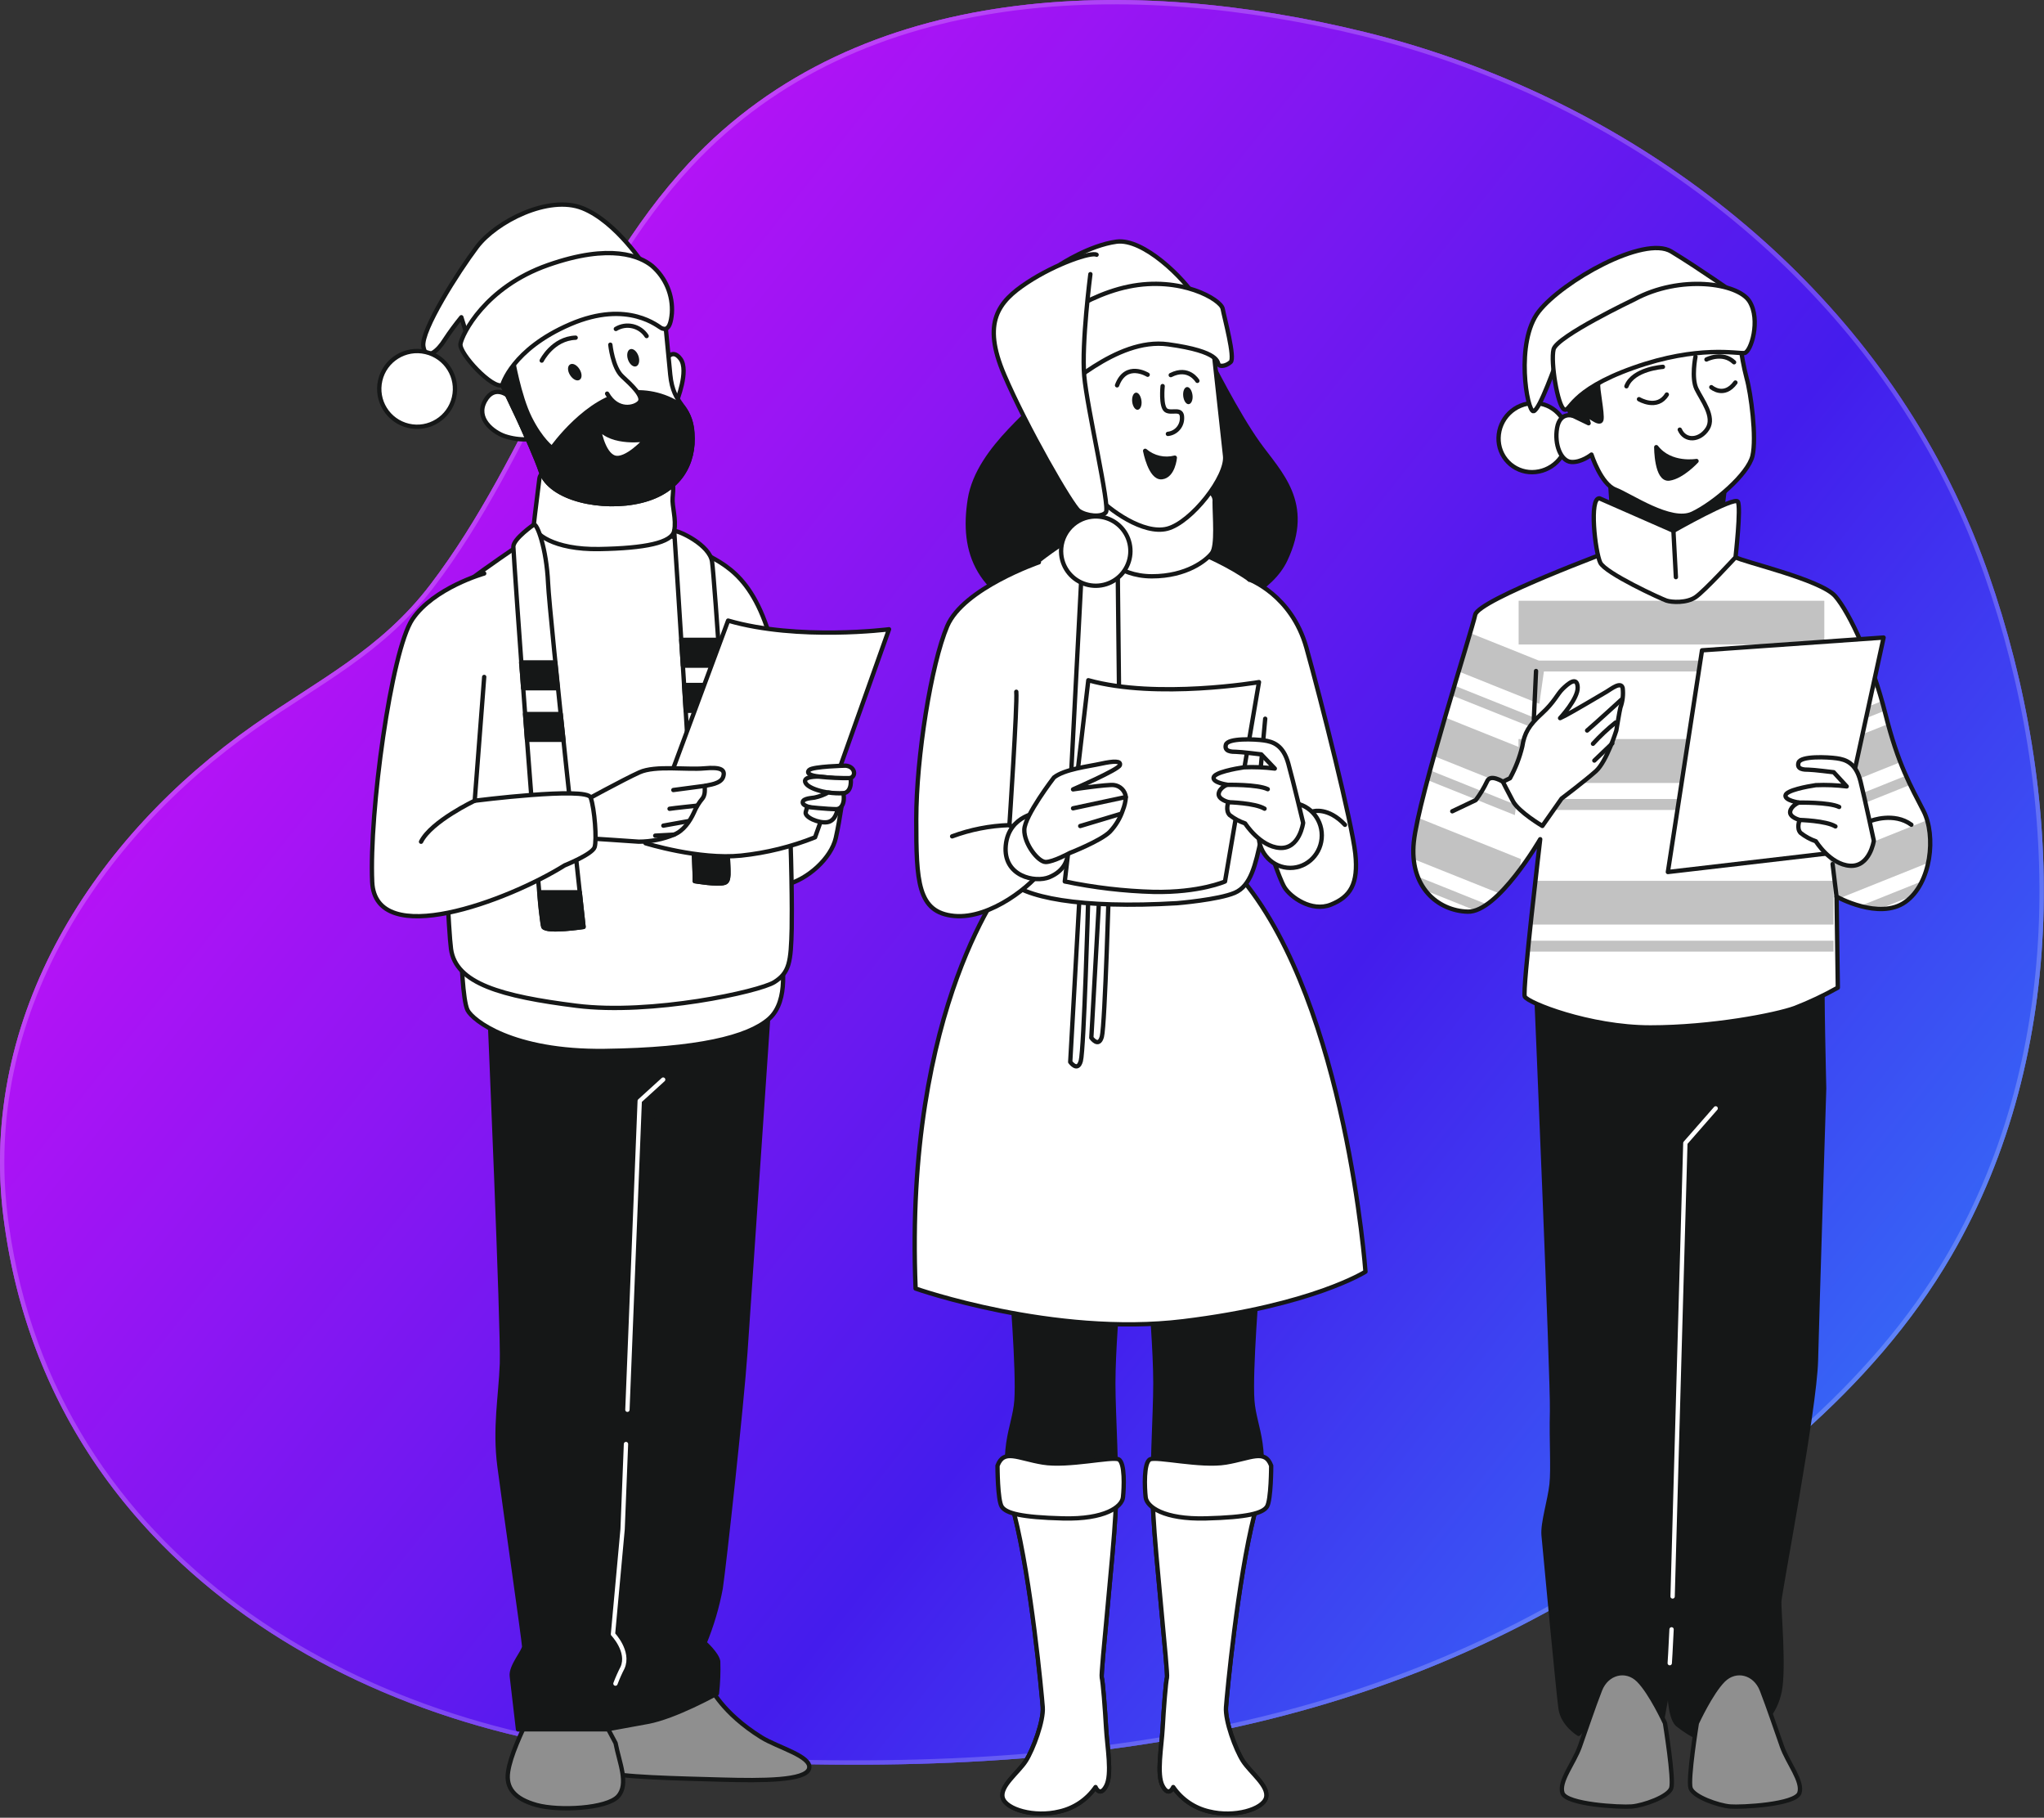 <?xml version="1.0" encoding="UTF-8"?> <svg xmlns="http://www.w3.org/2000/svg" width="586" height="521" viewBox="0 0 586 521" fill="none"><rect x="0" y="0" width="586" height="521" fill="#333333" stroke="none"/><path d="M557.068 134.473C523.524 70.38 459.837 25.982 391.162 9.159C325.639 -6.898 246.773 -6.11 197.488 46.745C165.014 81.55 152.008 130.003 123.351 167.578C109.107 186.258 91.282 194.805 72.624 207.878C27.134 239.744 -6.32 291.022 1.01 349.023C13.295 445.984 101.687 498.062 190.585 503.906C308.062 511.642 391.837 495.934 463.013 450.454C499.968 426.808 536.834 398.804 559.399 360.002C593.529 301.337 592.121 227.346 570.051 164.346C566.45 154.088 562.111 144.104 557.068 134.473Z" fill="url(#paint0_linear_3669_846)"></path><path d="M197.942 47.169C246.989 -5.43 325.552 -6.279 391.014 9.763C459.541 26.549 523.069 70.848 556.519 134.761C561.233 143.765 565.331 153.079 568.783 162.637L569.465 164.552C591.494 227.436 592.874 301.226 558.862 359.689C536.375 398.357 499.618 426.295 462.679 449.931C391.655 495.314 308.027 511.017 190.626 503.286C102.586 497.499 15.235 446.306 1.927 351.2L1.626 348.945C-5.666 291.247 27.608 240.17 72.981 208.387C91.544 195.38 109.523 186.737 123.845 167.954C138.215 149.112 148.659 127.545 159.54 106.407C170.433 85.247 181.77 64.502 197.942 47.169Z" stroke="white" stroke-opacity="0.2" stroke-width="1.242"></path><g opacity="0.8"><path d="M557.068 134.473C523.524 70.38 459.837 25.982 391.162 9.159C325.639 -6.898 246.773 -6.11 197.488 46.745C165.014 81.55 152.008 130.003 123.351 167.578C109.107 186.258 91.282 194.805 72.624 207.878C27.134 239.744 -6.32 291.022 1.01 349.023C13.295 445.984 101.687 498.062 190.585 503.906C308.062 511.642 391.837 495.934 463.013 450.454C499.968 426.808 536.834 398.804 559.399 360.002C593.529 301.337 592.121 227.346 570.051 164.346C566.45 154.088 562.111 144.104 557.068 134.473Z" fill="url(#paint1_linear_3669_846)"></path><path d="M197.942 47.169C246.989 -5.43 325.552 -6.279 391.014 9.763C459.541 26.549 523.069 70.848 556.519 134.761C561.233 143.765 565.331 153.079 568.783 162.637L569.465 164.552C591.494 227.436 592.874 301.226 558.862 359.689C536.375 398.357 499.618 426.295 462.679 449.931C391.655 495.314 308.027 511.017 190.626 503.286C102.586 497.499 15.235 446.306 1.927 351.2L1.626 348.945C-5.666 291.247 27.608 240.17 72.981 208.387C91.544 195.38 109.523 186.737 123.845 167.954C138.215 149.112 148.659 127.545 159.54 106.407C170.433 85.247 181.77 64.502 197.942 47.169Z" stroke="white" stroke-opacity="0.2" stroke-width="1.242"></path></g><path d="M440.375 282.901C440.375 282.901 445.182 395.652 444.959 404.447C444.735 413.242 445.319 420.881 444.822 425.464C444.325 430.048 442.238 436.557 442.536 439.998C442.835 443.439 446.76 485.101 447.406 489.684C448.052 494.268 452.573 496.951 452.573 496.951C454.154 495.124 456.115 493.664 458.318 492.673C460.521 491.682 462.914 491.183 465.33 491.212C473.74 491.212 476.348 493.883 476.348 493.883L478.572 481.66C478.572 481.66 478.311 491.982 480.932 494.268C483.011 495.938 485.284 497.352 487.702 498.479C487.702 498.479 485.9 493.883 492.049 492.74C498.198 491.597 505.017 493.883 505.017 493.883C505.017 493.883 508.905 491.212 510.21 484.716C511.514 478.219 510.023 461.785 510.098 459.102C510.172 456.419 520.271 404.062 520.619 389.926C520.967 375.79 522.967 311.955 522.967 311.955C522.967 311.955 522.209 281.373 522.619 280.23C523.029 279.088 486.633 297.807 440.375 282.901Z" fill="#151717" stroke="#151717" stroke-width="1.242" stroke-linecap="round" stroke-linejoin="round"></path><path d="M479.225 467.002C478.976 472.629 478.703 476.691 478.703 476.691" stroke="white" stroke-width="1.242" stroke-linecap="round" stroke-linejoin="round"></path><path d="M491.874 317.683L483.179 327.62C483.179 327.62 479.776 447.638 479.527 457.575" stroke="white" stroke-width="1.242" stroke-linecap="round" stroke-linejoin="round"></path><path d="M477.335 493.882C477.335 493.882 473.347 485.187 469.758 481.585C466.168 477.983 460.652 479.374 458.715 484.355C456.777 489.336 454.578 495.944 452.914 500.64C451.249 505.335 446.84 510.577 447.945 513.894C449.051 517.21 464.516 518.042 467.82 517.769C471.124 517.496 478.304 514.999 479.136 512.515C479.968 510.031 477.335 493.882 477.335 493.882Z" fill="#8F8F8F" stroke="#151717" stroke-width="1.242" stroke-linecap="round" stroke-linejoin="round"></path><path d="M486.468 493.882C486.468 493.882 490.455 485.187 494.045 481.585C497.635 477.983 503.162 479.374 505.1 484.355C507.038 489.336 509.237 495.944 510.901 500.64C512.566 505.335 516.975 510.577 515.87 513.894C514.764 517.21 499.299 518.042 495.995 517.769C492.691 517.496 485.499 514.999 484.679 512.515C483.859 510.031 486.468 493.882 486.468 493.882Z" fill="#8F8F8F" stroke="#151717" stroke-width="1.242" stroke-linecap="round" stroke-linejoin="round"></path><path d="M462.919 157.455C462.919 157.455 423.803 171.889 422.934 176.2C422.064 180.51 406.674 228.371 405.332 241.289C403.991 254.208 412.189 261.04 420.785 261.301C429.381 261.561 441.566 240.532 441.566 240.532C441.566 240.532 436.424 283.846 437.132 285.61C437.84 287.374 455.653 294.479 473.155 294.479C490.657 294.479 508.966 290.939 514.581 288.902C518.817 287.254 522.931 285.307 526.891 283.076L526.531 256.99C526.531 256.99 538.766 263.835 546.244 258.518C553.722 253.202 555.088 239.513 551.461 232.433C547.834 225.352 544.194 219.266 540.517 204.571C536.84 189.876 530.344 175.703 526.158 170.883C521.972 166.064 499.315 160.946 497.588 159.704C495.861 158.462 478.484 153.394 462.919 157.455Z" fill="white"></path><path d="M538.32 196.883C537.078 193.094 535.836 189.43 534.408 186.113L524.582 190.051L526.222 201.727L538.32 196.883Z" fill="#C2C2C2"></path><path d="M527.265 208.929L540.308 203.712C540.06 202.781 539.811 201.849 539.55 200.93L526.855 206.01L527.265 208.929Z" fill="#C2C2C2"></path><path d="M552.486 235.076L524.662 246.256L525.544 252.466H440.207C439.76 256.317 439.275 260.702 438.828 265H525.668V253.373L526.301 257.895L526.537 257.808V256.976L527.444 257.448L552.797 247.287C553.67 243.25 553.563 239.063 552.486 235.076Z" fill="#C2C2C2"></path><path d="M405.341 241.287C405.173 242.939 405.173 244.604 405.341 246.256L429.935 256.106C431.979 254.037 433.872 251.824 435.6 249.485L436.059 246.231L406.583 234.418C406.054 236.686 405.64 238.978 405.341 241.287Z" fill="#C2C2C2"></path><path d="M523.018 172.188H435.383V184.721H523.018V172.188Z" fill="#C2C2C2"></path><path d="M434.703 230.729L409.984 220.792C409.723 221.736 409.474 222.668 409.238 223.574L434.293 233.624L434.703 230.729Z" fill="#C2C2C2"></path><path d="M442.626 192.458H523.019V189.328H441.16L421.471 181.44C420.627 184.31 419.484 188.111 418.18 192.458L441.321 201.725L442.626 192.458Z" fill="#C2C2C2"></path><path d="M408.696 255.239L422.944 260.953C424.139 260.54 425.266 259.95 426.285 259.201L406.473 251.264C407.025 252.686 407.774 254.024 408.696 255.239Z" fill="#C2C2C2"></path><path d="M538.806 260.53L548.184 256.803C549.335 255.546 550.289 254.122 551.016 252.58L533.266 259.698C535.072 260.196 536.932 260.476 538.806 260.53Z" fill="#C2C2C2"></path><path d="M438.016 272.755H525.663V269.625H438.339C438.227 270.693 438.115 271.749 438.016 272.755Z" fill="#C2C2C2"></path><path d="M435.591 224.408H524.642L524.928 226.433L544.803 218.458C543.427 214.885 542.245 211.24 541.262 207.54L525.636 213.75V211.825H435.343V214.073L414.226 205.614C413.158 209.341 412.077 213.067 411.059 216.682L435.343 226.433L435.591 224.408Z" fill="#C2C2C2"></path><path d="M440.71 206.025L416.972 196.51C416.699 197.412 416.426 198.332 416.152 199.267L440.312 208.931L440.71 206.025Z" fill="#C2C2C2"></path><path d="M525.658 229.016H435.34V232.147H525.62V231.613L525.906 233.65L547.607 224.955C547.209 224.122 546.812 223.253 546.365 222.358L525.583 230.681L525.658 229.016Z" fill="#C2C2C2"></path><path d="M462.919 157.455C462.919 157.455 423.803 171.889 422.934 176.2C422.064 180.51 406.674 228.371 405.332 241.289C403.991 254.208 412.189 261.04 420.785 261.301C429.381 261.561 441.566 240.532 441.566 240.532C441.566 240.532 436.424 283.846 437.132 285.61C437.84 287.374 455.653 294.479 473.155 294.479C490.657 294.479 508.966 290.939 514.581 288.902C518.817 287.254 522.931 285.307 526.891 283.076L526.531 256.99C526.531 256.99 538.766 263.835 546.244 258.518C553.722 253.202 555.088 239.513 551.461 232.433C547.834 225.352 544.194 219.266 540.517 204.571C536.84 189.876 530.344 175.703 526.158 170.883C521.972 166.064 499.315 160.946 497.588 159.704C495.861 158.462 478.484 153.394 462.919 157.455Z" stroke="#151717" stroke-width="1.242" stroke-linecap="round" stroke-linejoin="round"></path><path d="M430.855 224.06C430.855 224.06 432.098 226.544 433.75 229.637C435.402 232.73 442.184 236.73 442.184 236.73L447.699 228.88C447.699 228.88 454.419 223.811 457.525 221.029C460.63 218.247 463.388 209.377 463.388 209.377C463.388 209.377 464.295 203.8 464.568 202.794C465.212 201.01 465.433 199.101 465.214 197.217C464.754 195.192 461.922 197.465 460.63 198.235C459.338 199.005 450.345 204.309 448.805 205.067L447.264 205.825C447.264 205.825 452.469 200.26 452.308 196.968C452.146 193.676 449.538 195.95 447.985 197.465C446.432 198.981 445.612 201.266 441.985 204.558C438.358 207.85 437.017 210.135 436.433 213.936C435.671 217.12 434.485 220.187 432.905 223.054L430.855 224.06Z" fill="white" stroke="#151717" stroke-width="1.242" stroke-linecap="round" stroke-linejoin="round"></path><path d="M464.866 200.51C464.866 200.51 456.829 207.851 455.016 209.379L464.866 200.51Z" fill="white"></path><path d="M464.866 200.51C464.866 200.51 456.829 207.851 455.016 209.379" stroke="#151717" stroke-width="1.242" stroke-linecap="round" stroke-linejoin="round"></path><path d="M463.179 207.09C460.859 208.942 458.691 210.978 456.695 213.176L463.179 207.09Z" fill="white"></path><path d="M463.179 207.09C460.859 208.942 458.691 210.978 456.695 213.176" stroke="#151717" stroke-width="1.242" stroke-linecap="round" stroke-linejoin="round"></path><path d="M462.241 213.055L457.086 217.986" stroke="#151717" stroke-width="1.242" stroke-linecap="round" stroke-linejoin="round"></path><path d="M487.956 186.396L478.168 249.933L526.6 244.293L540.015 182.731L487.956 186.396Z" fill="white" stroke="#151717" stroke-width="1.242" stroke-linecap="round" stroke-linejoin="round"></path><path d="M537.212 240.965C537.212 240.965 534.728 229.326 533.399 223.972C532.07 218.618 529.126 217.699 526.554 217.339C523.983 216.978 516.232 216.593 515.623 218.581C515.015 220.568 517.238 220.606 518.53 220.606C519.822 220.606 525.71 221.338 525.71 221.338L529.436 225.4C526.499 225.035 523.537 224.915 520.58 225.04C518.17 225.4 512.058 226.518 511.884 227.984C511.711 229.45 515.71 230.021 515.71 230.021C515.71 230.021 513.474 230.94 513.226 232.605C512.978 234.269 515.946 235.002 515.946 235.002C515.946 235.002 514.953 237.4 516.22 238.729C517.53 239.771 519.009 240.581 520.592 241.126C520.592 241.126 524.666 247.772 530.38 248.144C536.094 248.517 537.212 240.965 537.212 240.965Z" fill="white" stroke="#151717" stroke-width="1.242" stroke-linecap="round" stroke-linejoin="round"></path><path d="M515.672 230.046C515.672 230.046 524.367 229.86 527.274 231.288" stroke="#151717" stroke-width="1.242" stroke-linecap="round" stroke-linejoin="round"></path><path d="M515.918 235.015C515.918 235.015 523.47 235.201 526.203 236.865" stroke="#151717" stroke-width="1.242" stroke-linecap="round" stroke-linejoin="round"></path><path d="M526.525 256.988L525.395 247.672" stroke="#151717" stroke-width="1.242" stroke-linecap="round" stroke-linejoin="round"></path><path d="M536.434 235.251C536.434 235.251 542.992 232.705 547.973 236.382" stroke="#151717" stroke-width="1.242" stroke-linecap="round" stroke-linejoin="round"></path><path d="M430.889 224.059C430.889 224.059 427.237 221.699 426.33 223.96C425.436 225.855 424.349 227.653 423.088 229.326L416.355 232.531" stroke="#151717" stroke-width="1.242" stroke-linecap="round" stroke-linejoin="round"></path><path d="M439.738 206.162L440.372 192.324" stroke="#151717" stroke-width="1.242" stroke-linecap="round" stroke-linejoin="round"></path><path d="M461.426 135.419L462.892 157.455C462.892 157.455 474.965 170.87 480.816 169.877C486.667 168.883 492.579 155.691 492.579 155.691L495.151 134.4C495.151 134.4 486.369 141.245 479.002 141.493C471.636 141.742 461.426 135.419 461.426 135.419Z" fill="#151717" stroke="#151717" stroke-width="1.242" stroke-linecap="round" stroke-linejoin="round"></path><path d="M458.569 142.835L479.773 152.139C479.773 152.139 497.25 142.201 498.219 143.779C499.188 145.357 497.561 159.728 497.561 159.728C497.561 159.728 488.717 169.355 486.133 171.132C483.549 172.908 479.264 172.647 477.748 172.138C476.233 171.628 460.221 164.287 458.781 161.256C457.34 158.225 455.526 142.587 458.569 142.835Z" fill="white" stroke="#151717" stroke-width="1.242" stroke-linecap="round" stroke-linejoin="round"></path><path d="M479.758 152.137L480.466 165.415" stroke="#151717" stroke-width="1.242" stroke-linecap="round" stroke-linejoin="round"></path><path d="M449.38 125.457C449.3 128.094 448.2 130.596 446.311 132.438C444.423 134.28 441.894 135.317 439.256 135.332C437.969 135.34 436.693 135.087 435.506 134.59C434.318 134.094 433.243 133.362 432.344 132.441C431.446 131.519 430.742 130.425 430.276 129.225C429.809 128.025 429.59 126.744 429.63 125.457C429.694 122.81 430.787 120.291 432.677 118.436C434.567 116.581 437.105 115.535 439.753 115.52C441.046 115.512 442.327 115.766 443.519 116.267C444.711 116.768 445.789 117.504 446.688 118.433C447.588 119.361 448.29 120.462 448.753 121.67C449.215 122.877 449.429 124.165 449.38 125.457Z" fill="white" stroke="#151717" stroke-width="1.242" stroke-linecap="round" stroke-linejoin="round"></path><path d="M450.337 113.359L450.995 119.172C450.995 119.172 447.268 117.856 446.411 122.613C445.554 127.371 447.492 132.14 450.399 132.401C453.305 132.662 456.262 130.29 456.262 130.29C456.262 130.29 458.97 138.749 463.156 140.339C467.342 141.929 479.043 150.127 485.204 147.22C491.365 144.314 501.178 135.904 502.421 130.675C503.663 125.445 501.961 112.626 500.744 108.39C499.89 105.084 499.267 101.722 498.88 98.329C498.88 98.329 469.23 88.217 450.337 113.359Z" fill="white" stroke="#151717" stroke-width="1.242" stroke-linecap="round" stroke-linejoin="round"></path><path d="M451.009 119.172L455.444 121.309L454.562 118.439C454.562 118.439 458.673 122.066 459.096 120.352C459.518 118.638 457.853 110.999 458.214 110.042C458.528 109.111 458.744 108.149 458.86 107.173C458.86 107.173 451.879 108.266 450.351 113.384C448.823 118.501 451.009 119.172 451.009 119.172Z" fill="#151717" stroke="#151717" stroke-width="1.242" stroke-linecap="round" stroke-linejoin="round"></path><path d="M486.079 102.241C486.079 102.241 484.837 108.328 486.377 111.495C487.917 114.663 491.731 119.433 489.532 122.874C487.333 126.314 483.085 126.6 481.582 123.147" stroke="#151717" stroke-width="1.242" stroke-linecap="round" stroke-linejoin="round"></path><path d="M486.38 132.139C486.38 132.139 478.927 133.456 474.84 128.164C474.84 128.164 474.84 137.691 478.566 137.157C482.293 136.623 486.38 132.139 486.38 132.139Z" fill="#151717" stroke="#151717" stroke-width="1.242" stroke-linecap="round" stroke-linejoin="round"></path><path d="M469.891 114.414C469.891 114.414 475.108 117.582 477.865 113.085" stroke="#151717" stroke-width="1.242" stroke-linecap="round" stroke-linejoin="round"></path><path d="M490.625 110.973C490.625 110.973 494.24 114.14 497.531 109.644" stroke="#151717" stroke-width="1.242" stroke-linecap="round" stroke-linejoin="round"></path><path d="M476.748 105.147C476.748 105.147 468.264 105.682 466.289 110.712" stroke="#151717" stroke-width="1.242" stroke-linecap="round" stroke-linejoin="round"></path><path d="M489.234 103.034C489.234 103.034 493.793 100.649 497.147 103.829" stroke="#151717" stroke-width="1.242" stroke-linecap="round" stroke-linejoin="round"></path><path d="M497.901 84.514C497.901 84.514 486.982 76.838 479.156 72.092C471.331 67.347 447.99 80.564 441.158 89.284C434.326 98.004 437.792 118.127 439.643 117.854C441.494 117.581 446.09 103.83 446.636 103.035C447.183 102.24 449.531 103.556 449.531 103.556C449.531 103.556 461.58 87.197 497.901 84.514Z" fill="white" stroke="#151717" stroke-width="1.242" stroke-linecap="round" stroke-linejoin="round"></path><path d="M468.511 85.832C468.511 85.832 446.289 96.415 445.394 100.129C444.5 103.843 446.574 116.277 448.4 117.321C450.226 118.364 449.643 112.029 468.275 105.421C486.908 98.812 498.261 101.446 500.124 101.185C501.988 100.924 504.857 91.657 501.553 86.366C498.249 81.074 481.653 78.689 468.511 85.832Z" fill="white" stroke="#151717" stroke-width="1.242" stroke-linecap="round" stroke-linejoin="round"></path><path d="M346.663 102.737C346.663 102.737 354.526 118.463 360.662 127.047C366.799 135.63 376.276 144.114 368.475 160.511C360.675 176.907 323.559 184.559 301.846 177.876C280.133 171.193 275.636 158.262 278.058 143.095C280.48 127.928 298.715 116.339 300.243 111.669C301.771 106.998 307.088 99.694 320.863 97.135C334.639 94.576 344.676 98.564 346.663 102.737Z" fill="#151717" stroke="#151717" stroke-width="1.242" stroke-linecap="round" stroke-linejoin="round"></path><path d="M289.918 367.207C289.918 367.207 292.029 392.883 291.421 401.342C290.812 409.801 285.98 414.931 290.825 433.961C295.669 452.991 298.675 485.325 298.973 489.25C299.271 493.175 296.253 501.324 294.141 504.653C292.029 507.982 286.589 511.907 287.496 515.224C288.402 518.54 296.563 520.962 303.805 519.149C307.978 518.202 311.643 515.724 314.078 512.205C314.078 512.205 315.32 515.224 317.096 511.907C318.873 508.59 317.407 500.728 317.096 495.287C316.786 489.846 316.19 481.996 315.854 480.791C315.519 479.586 319.171 445.749 319.779 433.961C320.388 422.173 319.171 405.876 319.171 396.51C319.171 387.144 320.413 372.648 320.413 372.648L289.918 367.207Z" fill="#151717" stroke="#151717" stroke-width="1.242" stroke-linecap="round" stroke-linejoin="round"></path><path d="M314.088 512.204C314.088 512.204 315.33 515.223 317.106 511.906C318.883 508.589 317.417 500.726 317.106 495.286C316.796 489.845 316.199 481.995 315.864 480.79C315.529 479.585 319.181 445.748 319.789 433.96C319.926 431.314 319.963 428.432 319.951 425.451C309.901 427.822 299.49 428.244 289.282 426.693C289.664 429.156 290.17 431.598 290.797 434.01C295.629 453.052 298.648 485.373 298.946 489.299C299.244 493.224 296.225 501.372 294.114 504.701C292.002 508.03 286.561 511.956 287.468 515.272C288.375 518.589 296.536 521.011 303.778 519.197C307.972 518.246 311.653 515.749 314.088 512.204Z" fill="white" stroke="#151717" stroke-width="1.242" stroke-linecap="round" stroke-linejoin="round"></path><path d="M285.977 420.099C285.977 420.099 285.977 430.036 287.219 431.874C288.461 433.713 292.647 434.893 304.733 435.203C316.82 435.514 321.652 431.874 321.95 429.154C322.248 426.434 322.558 419.217 320.708 418.285C318.857 417.353 306.211 420.397 298.957 419.192C291.703 417.987 287.79 415.242 285.977 420.099Z" fill="white" stroke="#151717" stroke-width="1.242" stroke-linecap="round" stroke-linejoin="round"></path><path d="M360.524 367.207C360.524 367.207 358.412 392.883 359.021 401.342C359.63 409.801 364.449 414.931 359.617 433.961C354.785 452.991 351.767 485.325 351.469 489.25C351.17 493.175 354.176 501.324 356.301 504.653C358.425 507.982 363.853 511.907 362.946 515.224C362.039 518.54 353.878 520.962 346.624 519.149C342.456 518.2 338.794 515.722 336.364 512.205C336.364 512.205 335.122 515.224 333.333 511.907C331.544 508.59 333.035 500.728 333.333 495.287C333.631 489.846 334.24 481.996 334.575 480.791C334.91 479.586 331.246 445.749 330.65 433.961C330.054 422.173 331.246 405.876 331.246 396.51C331.246 387.144 330.004 372.648 330.004 372.648L360.524 367.207Z" fill="#151717" stroke="#151717" stroke-width="1.242" stroke-linecap="round" stroke-linejoin="round"></path><path d="M336.358 512.204C336.358 512.204 335.116 515.223 333.328 511.906C331.539 508.589 333.029 500.726 333.328 495.286C333.626 489.845 334.234 481.995 334.57 480.79C334.905 479.585 331.241 445.748 330.644 433.96C330.508 431.314 330.458 428.432 330.471 425.451C340.524 427.822 350.94 428.244 361.152 426.693C360.77 429.156 360.264 431.598 359.637 434.01C354.805 453.052 351.786 485.373 351.488 489.299C351.19 493.224 354.196 501.372 356.32 504.701C358.444 508.03 363.872 511.956 362.966 515.272C362.059 518.589 353.898 521.011 346.644 519.197C342.458 518.242 338.786 515.745 336.358 512.204Z" fill="white" stroke="#151717" stroke-width="1.242" stroke-linecap="round" stroke-linejoin="round"></path><path d="M364.44 420.099C364.44 420.099 364.44 430.036 363.198 431.874C361.956 433.713 357.757 434.893 345.684 435.203C333.61 435.514 328.765 431.874 328.455 429.154C328.144 426.434 327.859 419.217 329.697 418.285C331.535 417.353 344.193 420.397 351.447 419.192C358.701 417.987 362.627 415.242 364.44 420.099Z" fill="white" stroke="#151717" stroke-width="1.242" stroke-linecap="round" stroke-linejoin="round"></path><path d="M288.78 251.983C288.78 251.983 259.166 288.006 262.495 369.318C262.495 369.318 302.058 383.218 339.212 378.684C376.365 374.15 391.47 364.486 391.47 364.486C391.47 364.486 386.041 288.714 356.44 252.418C356.378 252.406 312.281 259.089 288.78 251.983Z" fill="white" stroke="#151717" stroke-width="1.242" stroke-linecap="round" stroke-linejoin="round"></path><path d="M309.548 256.045L306.828 304.378C306.828 304.378 308.952 307.396 309.859 304.08C310.766 300.763 311.971 258.12 311.971 258.12C311.971 258.12 312.567 253.325 309.548 256.045Z" fill="white" stroke="#151717" stroke-width="1.242" stroke-linecap="round" stroke-linejoin="round"></path><path d="M315.595 249.102L312.875 297.434C312.875 297.434 314.987 300.453 315.893 297.124C316.8 293.795 318.005 251.164 318.005 251.164C318.005 251.164 318.589 246.381 315.595 249.102Z" fill="white" stroke="#151717" stroke-width="1.242" stroke-linecap="round" stroke-linejoin="round"></path><path d="M305.187 155.393C305.187 155.393 280.803 170.896 280.468 182.721C280.132 194.547 284.43 246.668 288.716 251.947C293.001 257.226 309.832 260.518 337.496 258.866C337.496 258.866 349.358 257.885 353.979 255.897C358.6 253.91 359.917 247.985 361.556 240.407C363.196 232.83 366.525 183.056 365.183 174.486C363.842 165.915 340.464 156.35 335.185 155.356C329.906 154.362 311.46 151.108 305.187 155.393Z" fill="white" stroke="#151717" stroke-width="1.242" stroke-linecap="round" stroke-linejoin="round"></path><path d="M358.105 166.063C358.105 166.063 370.291 170.498 374.527 185.628C378.763 200.757 387.644 236.022 388.563 244.705C389.483 253.388 387.085 257.065 381.545 259.288C376.005 261.512 369.918 257.065 368.254 254.319C366.589 251.574 363.285 241.028 363.285 241.028L360.888 226.122L362.726 205.999" fill="white"></path><path d="M358.105 166.063C358.105 166.063 370.291 170.498 374.527 185.628C378.763 200.757 387.644 236.022 388.563 244.705C389.483 253.388 387.085 257.065 381.545 259.288C376.005 261.512 369.918 257.065 368.254 254.319C366.589 251.574 363.285 241.028 363.285 241.028L360.888 226.122L362.726 205.999" stroke="#151717" stroke-width="1.242" stroke-linecap="round" stroke-linejoin="round"></path><path d="M376.551 232.532C376.551 232.532 380.799 231.29 385.594 236.408" stroke="#151717" stroke-width="1.242" stroke-linecap="round" stroke-linejoin="round"></path><path d="M320.367 156.388L321.262 238.358L306.145 239.911L310.492 156.388H320.367Z" fill="white" stroke="#151717" stroke-width="1.242" stroke-linecap="round" stroke-linejoin="round"></path><path d="M344.379 140.772C344.844 140.609 345.344 140.566 345.83 140.649C346.316 140.732 346.773 140.937 347.159 141.245C347.544 141.553 347.844 141.954 348.031 142.41C348.219 142.866 348.287 143.363 348.23 143.853C348.23 147.964 349 156.436 347.459 158.498C345.919 160.56 340.267 165.181 330.243 165.181C320.219 165.181 315.089 158.498 313.288 156.486C311.486 154.473 311.139 143.406 312.381 140.611C313.623 137.816 320.778 144.685 328.529 144.176C333.923 143.638 339.24 142.496 344.379 140.772Z" fill="white" stroke="#151717" stroke-width="1.242" stroke-linecap="round" stroke-linejoin="round"></path><path d="M348.192 103.022L351.223 130.673C351.882 136.598 341.522 149.74 334.678 151.529C327.833 153.317 317.946 146.125 314.182 141.989C310.418 137.852 303.859 108.314 303.859 108.314C303.859 108.314 307.909 101.867 320.852 97.134C333.796 92.401 347.522 98.749 347.522 98.749L348.192 103.022Z" fill="white" stroke="#151717" stroke-width="1.242" stroke-linecap="round" stroke-linejoin="round"></path><path d="M333.315 110.662C333.315 110.662 332.718 116.525 334.284 117.593C335.849 118.662 338.942 116.674 338.88 119.78C338.901 120.912 338.497 122.011 337.747 122.86C336.998 123.709 335.956 124.245 334.83 124.363" stroke="#151717" stroke-width="1.242" stroke-linecap="round" stroke-linejoin="round"></path><path d="M328.312 129.219C329.469 130.2 330.844 130.891 332.322 131.232C333.8 131.574 335.339 131.556 336.809 131.181C336.809 131.181 336.349 136.411 333.082 136.771C329.816 137.131 328.312 129.219 328.312 129.219Z" fill="#151717" stroke="#151717" stroke-width="1.242" stroke-linecap="round" stroke-linejoin="round"></path><path d="M339.223 113.533C339.372 114.887 340.08 115.93 340.813 115.843C341.546 115.756 342.055 114.601 341.881 113.247C341.707 111.893 341.012 110.85 340.279 110.937C339.546 111.024 339.074 112.179 339.223 113.533Z" fill="#151717"></path><path d="M324.593 115.147C324.742 116.5 325.463 117.532 326.196 117.445C326.929 117.358 327.438 116.202 327.252 114.848C327.065 113.494 326.395 112.463 325.662 112.538C324.929 112.613 324.444 113.78 324.593 115.147Z" fill="#151717"></path><path d="M343.275 109.159C343.275 109.159 340.791 104.886 335.648 107.507" stroke="#151717" stroke-width="1.242" stroke-linecap="round" stroke-linejoin="round"></path><path d="M329.024 107.405C329.024 107.405 322.813 103.542 320.254 110.436" stroke="#151717" stroke-width="1.242" stroke-linecap="round" stroke-linejoin="round"></path><path d="M304.019 75.793C304.019 75.793 312.317 70.328 320.068 69.272C327.819 68.216 339.657 79.954 342.961 85.594C346.265 91.233 346.688 93.457 346.688 93.457C337.807 90.893 328.451 90.43 319.36 92.103C303.932 94.836 301.361 101.531 298.392 98.96C295.423 96.388 299.051 79.656 304.019 75.793Z" fill="white" stroke="#151717" stroke-width="1.242" stroke-linecap="round" stroke-linejoin="round"></path><path d="M295.789 96.987C295.789 96.987 308.571 85.236 323.551 82.143C338.532 79.05 350.034 85.869 350.531 88.49C351.028 91.111 354.146 102.576 352.829 103.756C351.513 104.936 349.873 105.123 349.401 104.551C348.929 103.98 350.022 100.763 334.892 98.688C319.763 96.614 304.559 112.787 301.515 113.284C298.472 113.781 295.255 105.321 295.789 96.987Z" fill="white" stroke="#151717" stroke-width="1.242" stroke-linecap="round" stroke-linejoin="round"></path><path d="M312.604 78.579C312.604 78.579 310.033 98.528 310.84 107.757C311.648 116.987 318.293 145.234 317.051 146.824C315.809 148.414 311.374 147.855 309.35 146.426C307.325 144.998 294.295 122.415 287.885 107.385C281.476 92.355 286.208 86.454 294.506 80.989C302.804 75.523 312.989 72.132 314.38 73.014" fill="white"></path><path d="M312.604 78.579C312.604 78.579 310.033 98.528 310.84 107.757C311.648 116.987 318.293 145.234 317.051 146.824C315.809 148.414 311.374 147.855 309.35 146.426C307.325 144.998 294.295 122.415 287.885 107.385C281.476 92.355 286.208 86.454 294.506 80.989C302.804 75.523 312.989 72.132 314.38 73.014" stroke="#151717" stroke-width="1.242" stroke-linecap="round" stroke-linejoin="round"></path><path d="M304.26 158.982C304.464 160.944 305.248 162.8 306.51 164.315C307.773 165.831 309.458 166.936 311.35 167.49C313.243 168.045 315.258 168.024 317.139 167.429C319.019 166.835 320.681 165.695 321.911 164.153C323.141 162.612 323.885 160.739 324.048 158.773C324.211 156.808 323.785 154.838 322.824 153.115C321.864 151.393 320.413 149.995 318.655 149.099C316.898 148.204 314.914 147.852 312.956 148.088C310.367 148.4 308.004 149.717 306.378 151.755C304.751 153.793 303.991 156.388 304.26 158.982Z" fill="white" stroke="#151717" stroke-width="1.242" stroke-linecap="round" stroke-linejoin="round"></path><path d="M297.837 161.169C297.837 161.169 276.174 168.622 271.565 179.466C266.957 190.31 262.684 217.042 262.684 234.842C262.684 252.642 263.019 261.536 273.565 262.53C284.111 263.523 296.309 253.3 298.942 249.015C301.576 244.729 295.315 237.835 293.676 237.835C292.181 237.649 290.731 237.204 289.39 236.519C289.39 236.519 291.688 201.9 291.365 198.272" fill="white"></path><path d="M297.837 161.169C297.837 161.169 276.174 168.622 271.565 179.466C266.957 190.31 262.684 217.042 262.684 234.842C262.684 252.642 263.019 261.536 273.565 262.53C284.111 263.523 296.309 253.3 298.942 249.015C301.576 244.729 295.315 237.835 293.676 237.835C292.181 237.649 290.731 237.204 289.39 236.519C289.39 236.519 291.688 201.9 291.365 198.272" stroke="#151717" stroke-width="1.242" stroke-linecap="round" stroke-linejoin="round"></path><path d="M289.378 236.494C283.771 236.675 278.229 237.762 272.969 239.711" stroke="#151717" stroke-width="1.242" stroke-linecap="round" stroke-linejoin="round"></path><path d="M298.284 232.779C298.284 232.779 289.192 233.438 288.347 242.307C287.502 251.176 296.781 253.126 300.893 251.387C305.004 249.648 307.377 246.195 305.65 239.711C305.283 237.938 304.38 236.322 303.062 235.082C301.744 233.842 300.076 233.038 298.284 232.779Z" fill="white" stroke="#151717" stroke-width="1.242" stroke-linecap="round" stroke-linejoin="round"></path><path d="M312.011 194.969L305.266 252.643C313.648 254.395 322.17 255.397 330.73 255.636C343.972 255.885 351.201 252.643 351.201 252.643L360.94 195.503C360.94 195.503 331.736 200.472 312.011 194.969Z" fill="white" stroke="#151717" stroke-width="1.242" stroke-linecap="round" stroke-linejoin="round"></path><path d="M302.17 222.832C302.17 222.832 293.748 233.775 293.662 237.812C293.575 241.849 297.636 247.066 299.798 247.066C301.959 247.066 306.717 244.47 306.717 244.47C306.717 244.47 315.586 241.004 318.182 238.408C319.864 236.636 321.136 234.516 321.908 232.198C322.387 231.007 322.68 229.75 322.778 228.471C322.681 227.585 322.285 226.759 321.655 226.128C321.025 225.498 320.198 225.102 319.312 225.005C317.374 224.794 307.636 226.248 307.636 226.248C307.636 226.248 320.617 220.621 321.051 219.329C321.486 218.037 319.312 218.087 315.635 218.894C311.959 219.701 305.201 220.459 302.17 222.832Z" fill="white" stroke="#151717" stroke-width="1.242" stroke-linecap="round" stroke-linejoin="round"></path><path d="M322.717 228.457L307.637 231.674" stroke="#151717" stroke-width="1.242" stroke-linecap="round" stroke-linejoin="round"></path><path d="M321.281 233.275L309.691 236.753" stroke="#151717" stroke-width="1.242" stroke-linecap="round" stroke-linejoin="round"></path><path d="M369.91 248.754C374.904 248.754 378.953 244.583 378.953 239.437C378.953 234.292 374.904 230.121 369.91 230.121C364.916 230.121 360.867 234.292 360.867 239.437C360.867 244.583 364.916 248.754 369.91 248.754Z" fill="white" stroke="#151717" stroke-width="1.242" stroke-linecap="round" stroke-linejoin="round"></path><path d="M373.601 235.834C373.601 235.834 370.831 224.207 369.352 218.853C367.874 213.5 364.93 212.58 362.347 212.208C359.763 211.835 351.999 211.475 351.453 213.45C350.906 215.425 353.117 215.487 354.409 215.487C355.701 215.487 361.601 216.22 361.601 216.22L365.477 220.282C362.54 219.917 359.577 219.797 356.62 219.922C354.223 220.282 348.124 221.387 347.925 222.865C347.726 224.344 351.801 224.903 351.801 224.903C351.801 224.903 349.577 225.822 349.391 227.486C349.204 229.151 352.161 229.884 352.161 229.884C352.161 229.884 351.242 232.281 352.533 233.61C353.868 234.65 355.367 235.46 356.968 236.008C356.968 236.008 361.204 242.653 366.905 243.026C372.607 243.398 373.601 235.834 373.601 235.834Z" fill="white" stroke="#151717" stroke-width="1.242" stroke-linecap="round" stroke-linejoin="round"></path><path d="M351.824 224.952C351.824 224.952 360.519 224.766 363.451 226.194" stroke="#151717" stroke-width="1.242" stroke-linecap="round" stroke-linejoin="round"></path><path d="M352.188 229.933C352.188 229.933 359.765 230.119 362.535 231.783" stroke="#151717" stroke-width="1.242" stroke-linecap="round" stroke-linejoin="round"></path><path d="M241.784 227.35C241.784 227.35 240.902 234.492 239.611 240.194C238.319 245.895 231.636 252.106 225.102 253.647C218.568 255.187 219.401 212.208 219.401 212.208L215.773 172.57C220.162 179.767 223.315 187.648 225.102 195.886C228.468 210.394 230.145 230.244 230.145 230.244C230.145 230.244 232.294 219.437 241.784 227.35Z" fill="white" stroke="#151717" stroke-width="1.242" stroke-linecap="round" stroke-linejoin="round"></path><path d="M203.666 483.587C203.666 483.587 206.983 490.928 218.299 497.959C223.007 500.878 232.882 503.412 231.963 506.902C231.044 510.393 218.635 510.393 206.946 510.07C195.257 509.747 176.128 509.349 174.09 507.809C172.053 506.269 174.177 493.984 174.177 493.984L203.666 483.587Z" fill="#8F8F8F" stroke="#151717" stroke-width="1.242" stroke-linecap="round" stroke-linejoin="round"></path><path d="M220.763 283.869C220.763 283.869 214.739 372.411 213.683 387.64C212.627 402.869 207.658 448.195 206.602 455.276C205.598 460.615 204.054 465.838 201.994 470.865C201.994 470.865 205.534 474.045 205.894 476.169C205.996 479.246 205.876 482.326 205.534 485.386C205.534 485.386 193.498 492.106 185.66 493.522L173.971 495.659C173.971 495.659 172.555 491.398 172.555 479.361C172.555 467.325 176.443 423.464 177.151 402.869C177.859 382.274 183.883 296.974 183.883 296.974C183.883 296.974 212.615 295.881 220.763 283.869Z" fill="#151717" stroke="#151717" stroke-width="1.242" stroke-linecap="round" stroke-linejoin="round"></path><path d="M176.478 499.598C176.478 499.598 171.882 490.741 169.397 486.853C166.913 482.965 155.584 483.661 152.404 490.393C149.225 497.126 146.38 503.138 145.672 507.783C144.964 512.429 147.436 515.572 153.821 517.348C160.205 519.124 174.006 518.404 177.186 514.864C180.366 511.324 177.546 505.212 176.478 499.598Z" fill="#8F8F8F" stroke="#151717" stroke-width="1.242" stroke-linecap="round" stroke-linejoin="round"></path><path d="M140.363 290.601C140.363 290.601 144.264 381.279 143.903 390.819C143.543 400.358 141.779 409.24 143.195 420.221C144.611 431.201 150.276 470.504 150.276 471.92C150.276 473.336 146.388 477.584 146.736 480.428C147.083 483.273 148.512 495.657 148.512 495.657H174.014C175.156 491.355 175.986 486.975 176.498 482.553C176.858 477.817 176.62 473.055 175.79 468.379C175.79 468.379 186.771 321.804 187.131 319.99C187.491 318.177 190.311 296.613 190.311 296.613C190.311 296.613 153.12 294.849 140.363 290.601Z" fill="#151717" stroke="#151717" stroke-width="1.242" stroke-linecap="round" stroke-linejoin="round"></path><path d="M179.465 413.887L178.496 438.295L175.738 468.381C175.738 468.381 180.508 473.349 178.483 477.97C177.715 479.457 177.035 480.987 176.446 482.554" stroke="white" stroke-width="1.242" stroke-linecap="round" stroke-linejoin="round"></path><path d="M190.123 309.433L183.403 315.544L179.875 404.061" stroke="white" stroke-width="1.242" stroke-linecap="round" stroke-linejoin="round"></path><path d="M132.273 273.959C132.273 273.959 132.634 286.703 134.05 289.536C135.466 292.368 146.794 301.572 173.364 301.224C199.934 300.877 214.443 297.324 220.467 292.02C226.492 286.716 224.007 275.015 224.007 273.959C224.007 272.903 177.203 289.896 132.273 273.959Z" fill="white" stroke="#151717" stroke-width="1.242" stroke-linecap="round" stroke-linejoin="round"></path><path d="M155.538 151.716C155.538 151.716 132.024 167.318 128.397 171.38C124.77 175.442 127.95 262.058 129.304 271.995C130.658 281.933 143.775 285.56 165.252 288.268C186.729 290.976 217.709 284.206 222.007 281.486C226.305 278.765 226.752 275.834 226.975 266.107C227.199 256.381 226.528 201.229 220.454 181.603C214.38 161.977 204.629 160.797 198.095 156.499C191.561 152.201 170.457 144.711 155.538 151.716Z" fill="white" stroke="#151717" stroke-width="1.242" stroke-linecap="round" stroke-linejoin="round"></path><path d="M146.088 113.756C146.088 113.756 141.865 109.843 139.058 114.898C136.25 119.954 141.405 123.854 144.685 124.997C146.796 125.701 149.019 126.013 151.243 125.916L146.088 113.756Z" fill="white" stroke="#151717" stroke-width="1.242" stroke-linecap="round" stroke-linejoin="round"></path><path d="M184.929 76.418C184.929 76.418 176.793 63.599 167.042 59.686C157.291 55.773 142.199 63.536 136.745 70.766C131.292 77.995 120.684 94.74 121.367 99.261C122.051 103.783 125.665 100.392 127.466 97.448C128.95 95.192 130.551 93.015 132.261 90.926L134.298 97.485C134.298 97.485 144.012 83.697 158.26 79.399C166.896 76.8 175.932 75.79 184.929 76.418Z" fill="white" stroke="#151717" stroke-width="1.242" stroke-linecap="round" stroke-linejoin="round"></path><path d="M130.158 113.935C131.521 108.096 127.891 102.258 122.052 100.896C116.213 99.534 110.375 103.163 109.013 109.002C107.651 114.842 111.28 120.679 117.12 122.041C122.959 123.403 128.796 119.774 130.158 113.935Z" fill="white" stroke="#151717" stroke-width="1.242" stroke-linecap="round" stroke-linejoin="round"></path><path d="M190.808 103.346C190.808 103.346 192.621 99.496 195.106 102.887C197.59 106.278 193.975 115.097 193.975 115.097C193.975 115.097 190.361 109.433 190.808 103.346Z" fill="white" stroke="#151717" stroke-width="1.242" stroke-linecap="round" stroke-linejoin="round"></path><path d="M157.34 134.762C157.34 134.762 154.856 135.209 154.632 137.246C154.408 139.283 153.278 147.867 153.042 150.363C152.806 152.86 158.694 157.593 171.811 157.369C184.928 157.146 192.617 155.556 193.288 152.164C193.959 148.773 192.617 145.159 192.841 142.674C193.065 140.19 193.288 137.246 191.711 136.786C190.133 136.327 185.835 141.755 174.32 139.73C162.805 137.706 157.34 134.762 157.34 134.762Z" fill="white" stroke="#151717" stroke-width="1.242" stroke-linecap="round" stroke-linejoin="round"></path><path d="M153.051 150.363C153.051 150.363 147.176 154.425 147.176 156.686C147.176 158.947 154.629 264.096 155.772 265.674C156.914 267.251 167.299 265.674 167.299 265.674C167.299 265.674 157.573 177.045 157.126 167.095C156.678 157.146 153.958 149.904 153.051 150.363Z" fill="white" stroke="#151717" stroke-width="1.242" stroke-linecap="round" stroke-linejoin="round"></path><path d="M155.772 265.676C156.902 267.253 167.299 265.676 167.299 265.676C167.299 265.676 166.877 261.85 166.218 255.738H154.629C154.815 259.07 155.197 262.388 155.772 265.676Z" fill="#151717" stroke="#151717" stroke-width="1.242" stroke-linecap="round" stroke-linejoin="round"></path><path d="M149.99 197.255H159.927C159.667 194.771 159.418 192.286 159.17 189.864H149.406C149.655 192.274 149.804 194.746 149.99 197.255Z" fill="#151717" stroke="#151717" stroke-width="1.242" stroke-linecap="round" stroke-linejoin="round"></path><path d="M160.746 204.659H150.535L151.094 212.05H161.528C161.255 209.566 161.007 207.094 160.746 204.659Z" fill="#151717" stroke="#151717" stroke-width="1.242" stroke-linecap="round" stroke-linejoin="round"></path><path d="M193.289 152.162C193.289 152.162 199.401 244.418 199.177 252.554C199.177 252.554 205.736 253.684 207.76 253.014C209.785 252.343 208.22 248.045 208.667 237.636C209.114 227.226 204.829 165.727 204.146 160.981C203.462 156.236 194.879 152.162 193.289 152.162Z" fill="white" stroke="#151717" stroke-width="1.242" stroke-linecap="round" stroke-linejoin="round"></path><path d="M199.185 252.554C199.185 252.554 205.743 253.684 207.768 253.013C209.234 252.529 208.836 250.169 208.662 245.063H198.961C199.122 248.802 199.209 251.461 199.185 252.554Z" fill="#151717" stroke="#151717" stroke-width="1.242" stroke-linecap="round" stroke-linejoin="round"></path><path d="M206.786 196.336H196.141C196.29 198.82 196.451 201.305 196.6 203.727H207.246C207.084 201.28 206.935 198.795 206.786 196.336Z" fill="#151717" stroke="#151717" stroke-width="1.242" stroke-linecap="round" stroke-linejoin="round"></path><path d="M195.788 190.784H206.421C206.247 188.3 206.086 185.816 205.912 183.394H195.316C195.478 185.803 195.615 188.275 195.788 190.784Z" fill="#151717" stroke="#151717" stroke-width="1.242" stroke-linecap="round" stroke-linejoin="round"></path><path d="M143.996 110.34C143.996 110.34 152.368 127.296 155.076 135.184C157.784 143.071 172.715 146.264 183.795 143.556C194.875 140.848 199.173 132.699 198.49 124.103C197.807 115.508 193.061 116.65 192.155 107.371C191.248 98.093 190.354 88.602 190.354 88.602C190.354 88.602 184.018 81.373 166.38 85.447C148.741 89.522 140.381 96.093 143.996 110.34Z" fill="white" stroke="#151717" stroke-width="1.242" stroke-linecap="round" stroke-linejoin="round"></path><path d="M198.497 124.127C198.395 121.435 197.482 118.837 195.876 116.674C191.35 113.38 185.744 111.924 180.188 112.599C168.424 113.953 158.251 128.424 158.251 128.424C158.251 128.424 155.083 126.164 151.916 119.829C148.748 113.494 146.947 102.65 146.947 102.65L146.5 101.06L143.221 103.246C143.118 105.636 143.382 108.028 144.003 110.339C144.003 110.339 152.376 127.294 155.083 135.182C157.791 143.07 172.722 146.262 183.802 143.554C194.882 140.846 199.18 132.722 198.497 124.127Z" fill="#151717" stroke="#151717" stroke-width="1.242" stroke-linecap="round" stroke-linejoin="round"></path><path d="M174.978 98.799C174.978 98.799 175.661 105.357 178.369 107.854C181.077 110.351 184.704 113.73 183.338 115.307C181.971 116.885 177.003 118.028 174.059 112.823" fill="white"></path><path d="M174.978 98.799C174.978 98.799 175.661 105.357 178.369 107.854C181.077 110.351 184.704 113.73 183.338 115.307C181.971 116.885 177.003 118.028 174.059 112.823" stroke="#151717" stroke-width="1.242" stroke-linecap="round" stroke-linejoin="round"></path><path d="M144.002 110.34C144.002 110.34 146.722 100.167 163.454 92.95C180.186 85.733 189.006 93.856 189.676 94.08C190.347 94.303 192.161 95.21 192.62 89.782C192.786 87.23 192.358 84.675 191.369 82.317C190.379 79.958 188.856 77.862 186.919 76.193C183.528 73.485 175.155 69.634 157.107 75.969C139.058 82.304 132.462 95.844 132.015 98.577C131.568 101.309 141.294 111.694 144.002 110.34Z" fill="white" stroke="#151717" stroke-width="1.242" stroke-linecap="round" stroke-linejoin="round"></path><path d="M166.15 105.83C166.908 107.073 166.933 108.402 166.15 108.874C165.368 109.346 164.2 108.725 163.43 107.507C162.66 106.29 162.647 104.936 163.43 104.464C164.212 103.992 165.38 104.588 166.15 105.83Z" fill="#151717"></path><path d="M183.038 102.03C183.498 103.384 183.2 104.713 182.367 104.999C181.535 105.285 180.492 104.403 180.032 103.049C179.573 101.695 179.871 100.353 180.703 100.08C181.535 99.807 182.566 100.664 183.038 102.03Z" fill="#151717"></path><path d="M155.309 103.349C155.309 103.349 158.476 97.014 165.035 96.79" stroke="#151717" stroke-width="1.242" stroke-linecap="round" stroke-linejoin="round"></path><path d="M176.562 94.28C178.008 93.403 179.739 93.125 181.386 93.505C183.034 93.886 184.468 94.895 185.382 96.317" stroke="#151717" stroke-width="1.242" stroke-linecap="round" stroke-linejoin="round"></path><path d="M185.166 125.941C185.166 125.941 175.44 127.518 171.602 122.55C171.602 122.55 172.732 130.003 176.123 131.133C179.514 132.264 185.166 125.941 185.166 125.941Z" fill="white" stroke="#151717" stroke-width="1.242" stroke-linecap="round" stroke-linejoin="round"></path><path d="M208.743 177.877L185.055 241.687C185.055 241.687 200.42 246.469 212.482 245.227C219.752 244.46 226.883 242.696 233.673 239.985L254.877 180.361C254.877 180.361 228.891 183.715 208.743 177.877Z" fill="white" stroke="#151717" stroke-width="1.242" stroke-linecap="round" stroke-linejoin="round"></path><path d="M166.84 229.951C166.84 229.951 178.814 223.392 183.348 221.355C187.882 219.318 196.913 220.684 201.881 220.225C206.85 219.765 207.993 220.684 207.31 222.709C206.626 224.734 203.012 224.97 202.341 225.193C201.67 225.417 202.565 227.23 201.434 228.808C200.403 230.032 199.566 231.406 198.95 232.882C197.807 235.367 196.006 238.075 193.286 239.205C190.063 240.551 186.605 241.243 183.112 241.242C180.181 241.018 169.548 240.335 169.548 240.335L166.84 229.951Z" fill="white" stroke="#151717" stroke-width="1.242" stroke-linecap="round" stroke-linejoin="round"></path><path d="M202.347 225.205L193.043 226.435" stroke="#151717" stroke-width="1.242" stroke-linecap="round" stroke-linejoin="round"></path><path d="M199.832 230.917C199.832 230.917 193.038 231.625 191.957 231.811" stroke="#151717" stroke-width="1.242" stroke-linecap="round" stroke-linejoin="round"></path><path d="M197.161 235.388L190.18 236.642" stroke="#151717" stroke-width="1.242" stroke-linecap="round" stroke-linejoin="round"></path><path d="M193.288 239.215L187.848 239.513" stroke="#151717" stroke-width="1.242" stroke-linecap="round" stroke-linejoin="round"></path><path d="M138.816 164.374C138.816 164.374 124.345 168.448 118.234 177.491C112.122 186.534 105.812 233.116 106.706 252.779C107.601 272.442 145.598 258.207 161.871 248.034C161.871 248.034 169.783 244.866 170.467 242.829C171.15 240.792 170.467 231.762 169.336 228.594C168.206 225.427 136.096 229.501 136.096 229.501L138.816 194.025" fill="white"></path><path d="M138.816 164.374C138.816 164.374 124.345 168.448 118.234 177.491C112.122 186.534 105.812 233.116 106.706 252.779C107.601 272.442 145.598 258.207 161.871 248.034C161.871 248.034 169.783 244.866 170.467 242.829C171.15 240.792 170.467 231.762 169.336 228.594C168.206 225.427 136.096 229.501 136.096 229.501L138.816 194.025" stroke="#151717" stroke-width="1.242" stroke-linecap="round" stroke-linejoin="round"></path><path d="M136.089 229.502C136.089 229.502 123.667 235.377 120.711 241.253" stroke="#151717" stroke-width="1.242" stroke-linecap="round" stroke-linejoin="round"></path><path d="M242.403 219.45C242.403 219.45 233.05 219.661 232.006 220.692C230.963 221.723 232.64 222.357 234.714 222.556C236.789 222.754 242.167 223.599 243.857 222.978C245.546 222.357 245.099 219.661 242.403 219.45Z" fill="white" stroke="#151717" stroke-width="1.242" stroke-linecap="round" stroke-linejoin="round"></path><path d="M234.719 222.595C234.719 222.595 229.75 222.396 230.992 224.471C232.234 226.545 239.091 227.8 241.799 227.377C244.507 226.955 243.874 223.017 243.874 223.017C240.816 223.057 237.759 222.916 234.719 222.595Z" fill="white" stroke="#151717" stroke-width="1.242" stroke-linecap="round" stroke-linejoin="round"></path><path d="M241.787 227.352C241.787 227.352 242.619 231.078 240.123 231.923C237.626 232.768 230.558 231.513 230.185 230.258C229.813 229.004 231.85 228.805 233.502 228.606C234.884 228.316 236.215 227.822 237.452 227.141C238.887 227.35 240.339 227.421 241.787 227.352Z" fill="white" stroke="#151717" stroke-width="1.242" stroke-linecap="round" stroke-linejoin="round"></path><path d="M240.116 231.923C240.116 231.923 239.693 235.252 237.209 235.649C234.725 236.047 230.551 234.196 230.998 232.742L231.408 231.289C231.408 231.289 236.998 231.923 240.116 231.923Z" fill="white" stroke="#151717" stroke-width="1.242" stroke-linecap="round" stroke-linejoin="round"></path><defs><linearGradient id="paint0_linear_3669_846" x1="292.018" y1="-197.111" x2="872.225" y2="264.052" gradientUnits="userSpaceOnUse"><stop stop-color="#D010F8"></stop><stop offset="0.5" stop-color="#441CED"></stop><stop offset="1" stop-color="#2AA9FE"></stop></linearGradient><linearGradient id="paint1_linear_3669_846" x1="292.018" y1="-197.111" x2="872.225" y2="264.052" gradientUnits="userSpaceOnUse"><stop stop-color="#D010F8"></stop><stop offset="0.5" stop-color="#441CED"></stop><stop offset="1" stop-color="#2AA9FE"></stop></linearGradient></defs></svg> 